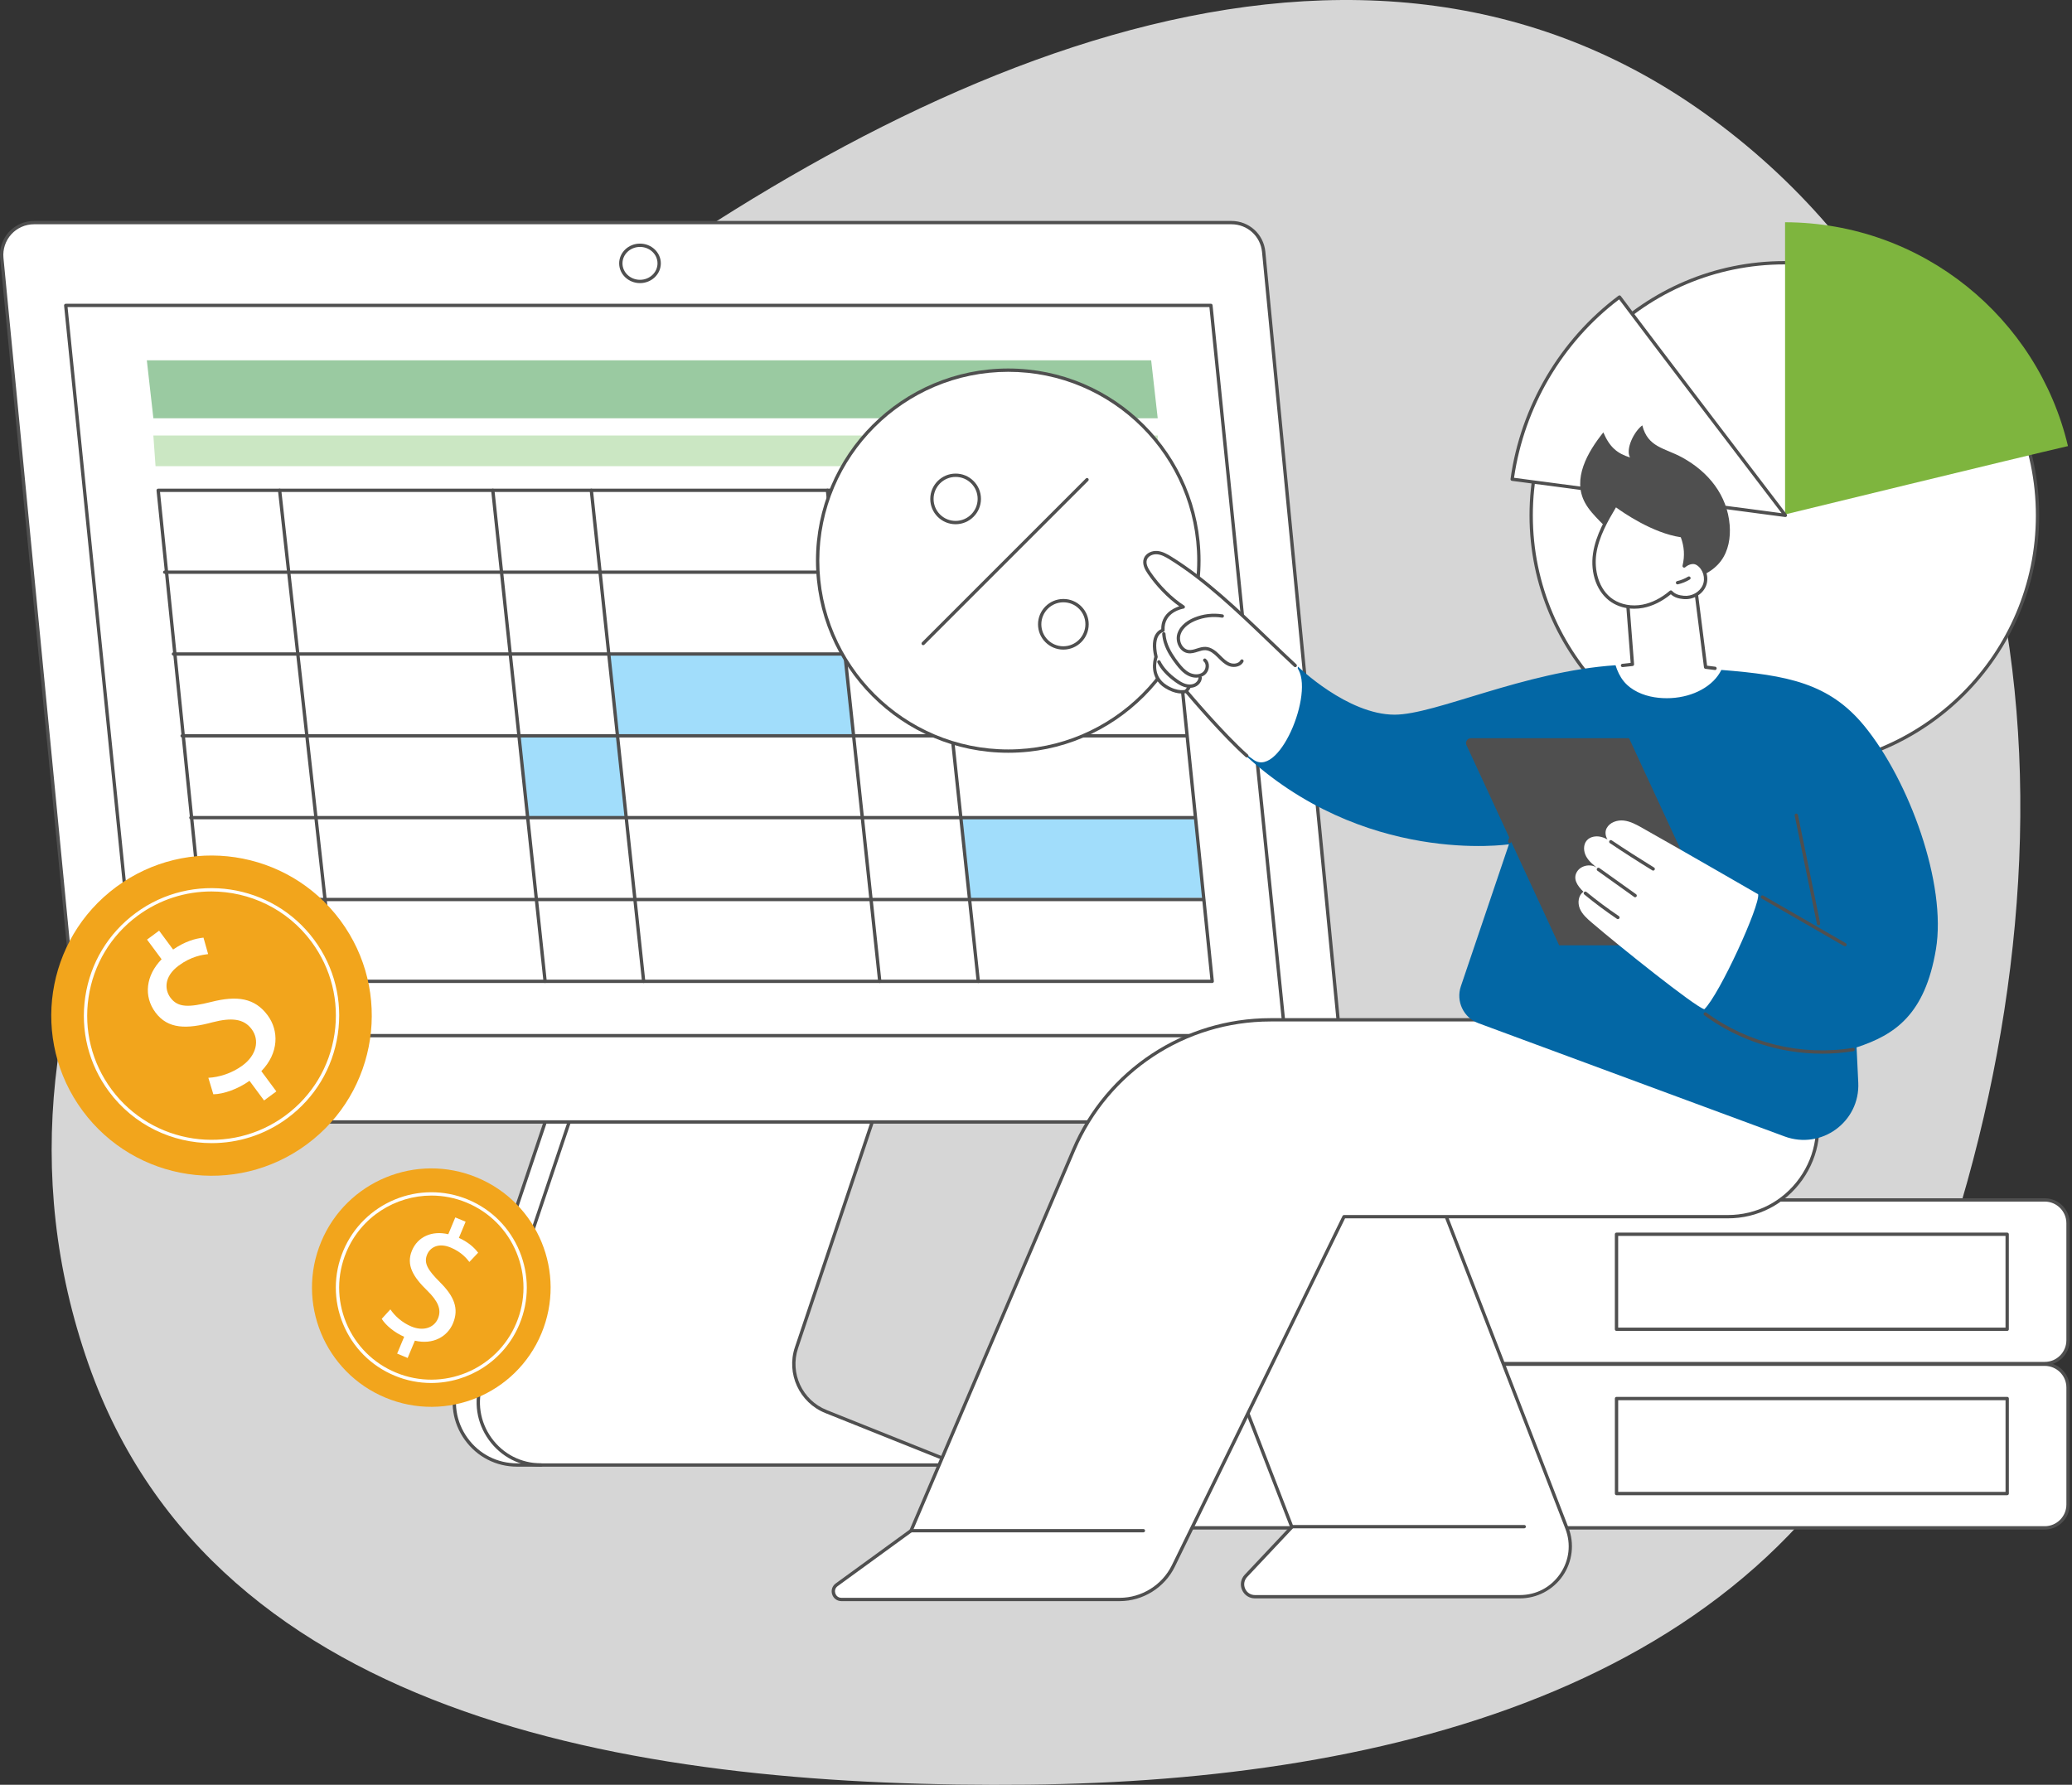 <svg xmlns="http://www.w3.org/2000/svg" width="722" height="622" viewBox="0 0 722 622" fill="none"><rect x="0" y="0" width="722" height="622" fill="#333333" stroke="none"/><path fill-rule="evenodd" clip-rule="evenodd" d="M358.341 621.944C484.701 620.652 618.215 587.263 666.096 468.92C726.199 320.368 723.571 132.087 593.996 39.495C467.837 -50.656 305.973 28.971 183.303 123.925C72.271 209.87 -16.005 342.131 30.84 475.413C75.062 601.233 226.386 623.292 358.341 621.944Z" fill="white" fill-opacity="0.8"></path><g clip-path="url(#clip0_887_9789)"><path d="M621.77 267.685C670.494 267.685 709.992 228.26 709.992 179.627C709.992 130.995 670.494 91.57 621.77 91.57C573.046 91.57 533.547 130.995 533.547 179.627C533.547 228.26 573.046 267.685 621.77 267.685Z" fill="white"></path><path d="M621.77 268.263C572.805 268.263 532.969 228.5 532.969 179.628C532.969 130.755 572.805 90.992 621.77 90.992C670.735 90.992 710.571 130.755 710.571 179.628C710.571 228.5 670.735 268.263 621.77 268.263ZM621.77 92.149C573.444 92.149 534.125 131.391 534.125 179.625C534.125 227.859 573.441 267.104 621.77 267.104C670.098 267.104 709.414 227.862 709.414 179.625C709.414 131.388 670.098 92.149 621.77 92.149Z" fill="#4F4F4F"></path><path d="M720.597 155.464C710.041 110.829 669.929 77.587 622.016 77.453V179.281C622.016 179.281 704.164 159.252 720.597 155.464Z" fill="#7EB53E"></path><path d="M564.316 103.526C543.591 119.031 530.373 142.111 526.922 167.008C550.257 170.125 622.128 179.608 622.128 179.608C622.128 179.608 573.794 116.279 564.316 103.523V103.526Z" fill="white"></path><path d="M622.128 180.187C622.102 180.187 622.079 180.187 622.052 180.182C621.335 180.087 549.915 170.661 526.846 167.581C526.693 167.56 526.554 167.481 526.462 167.358C526.37 167.234 526.328 167.079 526.349 166.926C529.858 141.599 543.57 118.322 563.97 103.061C564.093 102.969 564.248 102.93 564.401 102.951C564.553 102.972 564.69 103.056 564.782 103.18C574.149 115.785 622.105 178.623 622.588 179.256C622.73 179.443 622.746 179.695 622.628 179.898C622.523 180.079 622.331 180.187 622.128 180.187ZM527.577 166.511C549.392 169.423 610.818 177.532 620.822 178.854C614.409 170.451 573.59 116.942 564.198 104.339C544.454 119.302 531.141 141.904 527.577 166.511Z" fill="#4F4F4F"></path><path d="M303.904 391.108L277.543 469.671C274.531 478.647 279.052 488.412 287.847 491.934L334.375 510.556H180.21C165.252 510.556 154.704 495.892 159.47 481.722L189.988 391.008L303.906 391.105L303.904 391.108Z" fill="white"></path><path d="M334.369 511.136H180.204C172.882 511.136 166.232 507.727 161.96 501.784C157.695 495.846 156.583 488.468 158.914 481.54L189.433 390.825C189.535 390.523 189.861 390.358 190.166 390.46C190.468 390.563 190.631 390.891 190.531 391.193L160.013 481.908C157.802 488.479 158.856 495.476 162.901 501.106C166.952 506.744 173.26 509.977 180.204 509.977H331.364L287.628 492.471C278.557 488.842 273.886 478.746 276.99 469.489L303.351 390.925C303.453 390.623 303.782 390.46 304.084 390.56C304.386 390.662 304.549 390.991 304.45 391.293L278.089 469.857C275.177 478.533 279.556 487.995 288.059 491.396L334.587 510.019C334.845 510.121 334.992 510.392 334.939 510.665C334.887 510.939 334.647 511.136 334.371 511.136H334.369Z" fill="#4F4F4F"></path><path d="M188.561 511.137C181.238 511.137 174.591 507.728 170.32 501.785C166.054 495.848 164.942 488.47 167.274 481.541L197.776 390.871C197.879 390.569 198.205 390.406 198.51 390.506C198.812 390.608 198.975 390.937 198.875 391.239L168.372 481.909C166.162 488.48 167.216 495.477 171.261 501.107C175.311 506.745 181.619 509.978 188.564 509.978C188.884 509.978 189.142 510.238 189.142 510.556C189.142 510.874 188.882 511.134 188.564 511.134L188.561 511.137Z" fill="#4F4F4F"></path><path d="M457.308 391.006H40.055C34.249 391.006 29.389 386.598 28.829 380.824L0.632 89.934C-0.01 83.313 5.2 77.578 11.858 77.578H429.113C434.919 77.578 439.779 81.986 440.339 87.761L468.537 378.65C469.178 385.271 463.971 391.006 457.311 391.006H457.308Z" fill="white"></path><path d="M457.307 391.585H40.054C33.919 391.585 28.844 386.982 28.252 380.879L0.055 89.99C-0.266 86.673 0.833 83.356 3.075 80.887C5.317 78.417 8.518 77 11.856 77H429.112C435.247 77 440.322 81.602 440.914 87.706L469.111 378.595C469.432 381.912 468.333 385.229 466.091 387.697C463.849 390.168 460.648 391.585 457.31 391.585H457.307ZM11.856 78.156C8.844 78.156 5.956 79.434 3.932 81.665C1.91 83.892 0.917 86.885 1.206 89.879L29.404 380.769C29.937 386.275 34.516 390.428 40.051 390.428H457.307C460.319 390.428 463.208 389.151 465.232 386.919C467.253 384.693 468.246 381.699 467.955 378.705L439.76 87.819C439.226 82.312 434.647 78.159 429.112 78.159H11.856V78.156Z" fill="#4F4F4F"></path><path d="M334.711 284.731L337.928 313.418L419.417 312.924L416.447 284.484L334.711 284.731Z" fill="#A1DDFB"></path><path d="M212.008 228.075L215.225 256.759L297.473 256.265L294.503 227.828L212.008 228.075Z" fill="#A1DDFB"></path><path d="M180.602 256.599L183.819 285.283L218.217 284.788L215.247 256.352L180.602 256.599Z" fill="#A1DDFB"></path><path d="M422.399 342.576H72.588C72.291 342.576 72.042 342.353 72.013 342.056L54.542 170.936C54.526 170.773 54.579 170.61 54.689 170.489C54.799 170.368 54.955 170.297 55.117 170.297H404.931C405.228 170.297 405.477 170.52 405.506 170.817L422.977 341.938C422.993 342.101 422.94 342.264 422.83 342.384C422.72 342.505 422.565 342.576 422.402 342.576H422.399ZM73.112 341.417H421.76L404.408 171.453H55.759L73.112 341.417Z" fill="#4F4F4F"></path><path d="M419.36 314.055H69.547C69.226 314.055 68.969 313.795 68.969 313.477C68.969 313.159 69.229 312.898 69.547 312.898H419.36C419.681 312.898 419.938 313.159 419.938 313.477C419.938 313.795 419.678 314.055 419.36 314.055Z" fill="#4F4F4F"></path><path d="M416.329 285.532H66.516C66.195 285.532 65.938 285.271 65.938 284.953C65.938 284.635 66.198 284.375 66.516 284.375H416.329C416.65 284.375 416.907 284.635 416.907 284.953C416.907 285.271 416.647 285.532 416.329 285.532Z" fill="#4F4F4F"></path><path d="M413.282 257.016H63.469C63.148 257.016 62.891 256.756 62.891 256.438C62.891 256.12 63.151 255.859 63.469 255.859H413.282C413.603 255.859 413.86 256.12 413.86 256.438C413.86 256.756 413.6 257.016 413.282 257.016Z" fill="#4F4F4F"></path><path d="M410.251 228.492H60.438C60.117 228.492 59.859 228.232 59.859 227.914C59.859 227.596 60.12 227.336 60.438 227.336H410.251C410.571 227.336 410.829 227.596 410.829 227.914C410.829 228.232 410.569 228.492 410.251 228.492Z" fill="#4F4F4F"></path><path d="M407.204 199.977H57.391C57.07 199.977 56.812 199.717 56.812 199.399C56.812 199.081 57.073 198.82 57.391 198.82H407.204C407.525 198.82 407.782 199.081 407.782 199.399C407.782 199.717 407.522 199.977 407.204 199.977Z" fill="#4F4F4F"></path><path d="M340.888 342.574C340.596 342.574 340.344 342.354 340.312 342.057L322.081 170.936C322.047 170.618 322.279 170.334 322.597 170.3C322.92 170.266 323.201 170.497 323.233 170.815L341.463 341.936C341.498 342.254 341.266 342.538 340.948 342.572C340.927 342.572 340.906 342.574 340.885 342.574H340.888Z" fill="#4F4F4F"></path><path d="M306.557 342.574C306.265 342.574 306.013 342.353 305.981 342.056L287.753 170.936C287.719 170.618 287.95 170.334 288.269 170.3C288.587 170.268 288.87 170.497 288.905 170.815L307.133 341.935C307.167 342.253 306.936 342.537 306.617 342.571C306.596 342.571 306.575 342.574 306.554 342.574H306.557Z" fill="#4F4F4F"></path><path d="M224.286 342.574C223.994 342.574 223.742 342.354 223.711 342.057L205.48 170.936C205.446 170.618 205.677 170.334 205.995 170.3C206.318 170.266 206.6 170.497 206.631 170.815L224.862 341.936C224.896 342.254 224.665 342.538 224.347 342.572C224.326 342.572 224.305 342.574 224.284 342.574H224.286Z" fill="#4F4F4F"></path><path d="M189.95 342.574C189.659 342.574 189.406 342.354 189.375 342.057L171.144 170.936C171.11 170.618 171.341 170.334 171.659 170.3C171.98 170.266 172.264 170.497 172.295 170.815L190.526 341.936C190.56 342.254 190.329 342.538 190.011 342.572C189.99 342.572 189.969 342.574 189.948 342.574H189.95Z" fill="#4F4F4F"></path><path d="M116.429 342.574C116.137 342.574 115.887 342.356 115.853 342.059L96.863 170.939C96.829 170.621 97.057 170.334 97.375 170.3C97.693 170.266 97.98 170.495 98.014 170.813L117.002 341.933C117.036 342.251 116.807 342.538 116.489 342.572C116.468 342.572 116.447 342.574 116.423 342.574H116.429Z" fill="#4F4F4F"></path><path d="M403.406 151.766H53.438L54.197 162.466H404.165L403.406 151.766Z" fill="#CBE7C3"></path><path d="M401.132 125.578H51.164L53.443 145.764H403.411L401.132 125.578Z" fill="#9ACAA1"></path><path d="M447.777 361.502H48.731C48.434 361.502 48.184 361.276 48.155 360.981L22.331 106.498C22.315 106.335 22.368 106.172 22.478 106.051C22.588 105.93 22.744 105.859 22.907 105.859H421.952C422.249 105.859 422.499 106.085 422.528 106.38L448.352 360.86C448.368 361.023 448.315 361.186 448.205 361.307C448.095 361.428 447.94 361.499 447.777 361.499V361.502ZM49.254 360.343H447.135L421.427 107.019H23.545L49.254 360.343Z" fill="#4F4F4F"></path><path d="M223.01 98.666C219.007 98.666 215.75 95.578 215.75 91.782C215.75 87.987 219.007 84.898 223.01 84.898C227.013 84.898 230.269 87.987 230.269 91.782C230.269 95.578 227.013 98.666 223.01 98.666ZM223.01 86.055C219.645 86.055 216.907 88.623 216.907 91.782C216.907 94.942 219.643 97.51 223.01 97.51C226.377 97.51 229.113 94.942 229.113 91.782C229.113 88.623 226.374 86.055 223.01 86.055Z" fill="#4F4F4F"></path><path d="M401.297 524.35V483.554C401.297 479.073 404.932 475.438 409.419 475.438H712.499C716.983 475.438 720.62 479.07 720.62 483.554V524.35C720.62 528.831 716.985 532.466 712.499 532.466H409.419C404.935 532.466 401.297 528.834 401.297 524.35Z" fill="white"></path><path d="M712.499 533.045H409.419C404.622 533.045 400.719 529.144 400.719 524.35V483.554C400.719 478.76 404.622 474.859 409.419 474.859H712.499C717.296 474.859 721.199 478.76 721.199 483.554V524.35C721.199 529.144 717.296 533.045 712.499 533.045ZM409.421 476.016C405.263 476.016 401.878 479.396 401.878 483.552V524.347C401.878 528.503 405.261 531.883 409.421 531.883H712.501C716.66 531.883 720.045 528.503 720.045 524.347V483.552C720.045 479.396 716.662 476.016 712.501 476.016H409.421Z" fill="#4F4F4F"></path><path d="M699.422 520.503V487.391H563.291V520.503H699.422Z" fill="white"></path><path d="M699.42 521.082H563.289C562.969 521.082 562.711 520.822 562.711 520.504V487.391C562.711 487.07 562.971 486.812 563.289 486.812H699.42C699.741 486.812 699.998 487.073 699.998 487.391V520.504C699.998 520.824 699.738 521.082 699.42 521.082ZM563.867 519.925H698.842V487.972H563.867V519.925Z" fill="#4F4F4F"></path><path d="M498.401 516.919C505.569 516.919 511.38 511.112 511.38 503.948C511.38 496.784 505.569 490.977 498.401 490.977C491.233 490.977 485.422 496.784 485.422 503.948C485.422 511.112 491.233 516.919 498.401 516.919Z" fill="white"></path><path d="M498.404 517.497C490.929 517.497 484.844 511.418 484.844 503.948C484.844 496.478 490.926 490.398 498.404 490.398C505.882 490.398 511.964 496.478 511.964 503.948C511.964 511.418 505.882 517.497 498.404 517.497ZM498.404 491.555C491.565 491.555 486.003 497.114 486.003 503.948C486.003 510.782 491.567 516.341 498.404 516.341C505.24 516.341 510.805 510.782 510.805 503.948C510.805 497.114 505.24 491.555 498.404 491.555Z" fill="#4F4F4F"></path><path d="M720.625 467.089V426.299C720.625 421.815 716.99 418.18 712.506 418.18H409.423C404.939 418.18 401.304 421.815 401.304 426.299V467.089C401.304 471.573 404.939 475.208 409.423 475.208H712.506C716.99 475.208 720.625 471.573 720.625 467.089Z" fill="white"></path><path d="M712.501 475.787H409.416C404.619 475.787 400.719 471.886 400.719 467.089V426.299C400.719 421.502 404.619 417.602 409.416 417.602H712.501C717.298 417.602 721.199 421.502 721.199 426.299V467.089C721.199 471.886 717.298 475.787 712.501 475.787ZM409.416 418.758C405.258 418.758 401.878 422.141 401.878 426.296V467.087C401.878 471.245 405.261 474.625 409.416 474.625H712.501C716.66 474.625 720.04 471.242 720.04 467.087V426.296C720.04 422.138 716.657 418.758 712.501 418.758H409.416Z" fill="#4F4F4F"></path><path d="M699.414 463.253V430.141H563.283V463.253H699.414Z" fill="white"></path><path d="M699.412 463.832H563.281C562.961 463.832 562.703 463.572 562.703 463.254V430.141C562.703 429.82 562.963 429.562 563.281 429.562H699.412C699.733 429.562 699.991 429.823 699.991 430.141V463.254C699.991 463.574 699.73 463.832 699.412 463.832ZM563.86 462.673H698.834V430.719H563.86V462.673Z" fill="#4F4F4F"></path><path d="M498.401 459.669C505.569 459.669 511.38 453.862 511.38 446.698C511.38 439.534 505.569 433.727 498.401 433.727C491.233 433.727 485.422 439.534 485.422 446.698C485.422 453.862 491.233 459.669 498.401 459.669Z" fill="white"></path><path d="M498.396 460.247C490.921 460.247 484.836 454.168 484.836 446.698C484.836 439.228 490.918 433.148 498.396 433.148C505.874 433.148 511.956 439.228 511.956 446.698C511.956 454.168 505.874 460.247 498.396 460.247ZM498.396 434.305C491.557 434.305 485.995 439.864 485.995 446.698C485.995 453.532 491.559 459.091 498.396 459.091C505.232 459.091 510.797 453.532 510.797 446.698C510.797 439.864 505.232 434.305 498.396 434.305Z" fill="#4F4F4F"></path><path d="M351.334 261.761C388.021 261.761 417.762 232.042 417.762 195.381C417.762 158.72 388.021 129 351.334 129C314.647 129 284.906 158.72 284.906 195.381C284.906 232.042 314.647 261.761 351.334 261.761Z" fill="white"></path><path d="M351.334 262.34C314.387 262.34 284.328 232.302 284.328 195.381C284.328 158.459 314.387 128.422 351.334 128.422C388.282 128.422 418.34 158.459 418.34 195.381C418.34 232.302 388.282 262.34 351.334 262.34ZM351.334 129.578C315.025 129.578 285.487 159.095 285.487 195.381C285.487 231.666 315.025 261.183 351.334 261.183C387.643 261.183 417.181 231.666 417.181 195.381C417.181 159.095 387.643 129.578 351.334 129.578Z" fill="#4F4F4F"></path><path d="M321.689 224.843C321.542 224.843 321.392 224.786 321.279 224.673C321.053 224.447 321.053 224.081 321.279 223.855L378.373 166.755C378.599 166.529 378.965 166.529 379.191 166.755C379.417 166.982 379.417 167.347 379.191 167.573L322.096 224.673C321.983 224.786 321.836 224.843 321.686 224.843H321.689Z" fill="#4F4F4F"></path><path d="M332.98 182.694C330.622 182.694 328.406 181.777 326.74 180.113C325.074 178.449 324.156 176.236 324.156 173.881C324.156 169.016 328.117 165.055 332.988 165.047C335.369 165.047 337.569 165.962 339.238 167.628C340.905 169.292 341.822 171.505 341.822 173.86C341.822 178.725 337.861 182.686 332.99 182.694H332.98ZM332.998 166.206H332.988C328.756 166.211 325.313 169.654 325.313 173.881C325.313 175.926 326.109 177.85 327.557 179.293C329.006 180.739 330.93 181.535 332.98 181.535H332.99C337.222 181.53 340.665 178.086 340.665 173.86C340.665 171.815 339.869 169.891 338.421 168.448C336.972 167.002 335.048 166.206 332.998 166.206Z" fill="#4F4F4F"></path><path d="M370.527 226.389C368.169 226.389 365.953 225.472 364.287 223.808C362.62 222.144 361.703 219.931 361.703 217.576C361.703 212.711 365.664 208.75 370.535 208.742H370.545C372.903 208.742 375.119 209.659 376.785 211.323C378.451 212.987 379.369 215.2 379.369 217.555C379.369 222.42 375.408 226.381 370.537 226.389H370.527ZM370.545 209.901H370.535C366.303 209.907 362.86 213.35 362.86 217.576C362.86 219.621 363.656 221.543 365.104 222.988C366.553 224.434 368.477 225.23 370.527 225.23H370.537C374.769 225.225 378.212 221.782 378.212 217.555C378.212 215.51 377.416 213.586 375.968 212.143C374.519 210.698 372.595 209.901 370.545 209.901Z" fill="#4F4F4F"></path><path d="M437.288 556.459H529.59C541.944 556.459 550.447 544.064 545.989 532.549L494.115 398.555H398.422L450.154 532.181L434.147 549.194C431.558 551.946 433.511 556.459 437.291 556.459H437.288Z" fill="white"></path><path d="M529.592 557.038H437.29C435.306 557.038 433.584 555.908 432.798 554.086C432.012 552.267 432.367 550.241 433.726 548.798L449.483 532.049L397.882 398.765C397.814 398.586 397.838 398.387 397.945 398.229C398.053 398.071 398.232 397.977 398.424 397.977H494.116C494.356 397.977 494.571 398.124 494.655 398.347L546.53 532.341C548.69 537.924 547.959 544.206 544.577 549.145C541.189 554.089 535.588 557.04 529.592 557.04V557.038ZM399.267 399.133L450.695 531.971C450.776 532.178 450.729 532.415 450.577 532.575L434.57 549.589C433.534 550.69 433.263 552.238 433.863 553.626C434.465 555.016 435.776 555.879 437.293 555.879H529.595C535.293 555.879 540.405 553.184 543.625 548.488C546.84 543.796 547.507 538.061 545.455 532.759L493.722 399.133H399.27H399.267Z" fill="#4F4F4F"></path><path d="M531.131 532.617H450.336C450.015 532.617 449.758 532.357 449.758 532.039C449.758 531.721 450.018 531.461 450.336 531.461H531.131C531.452 531.461 531.709 531.721 531.709 532.039C531.709 532.357 531.449 532.617 531.131 532.617Z" fill="#4F4F4F"></path><path d="M622.269 355.409L631.632 382.563C638.631 402.87 623.536 424.021 602.044 424.021H468.334L408.858 545.751C405.37 552.89 398.113 557.418 390.162 557.418H293.213C290.471 557.418 289.328 553.912 291.546 552.301L317.462 533.445L374.139 400.673C385.856 373.219 412.842 355.406 442.709 355.406H622.272L622.269 355.409Z" fill="white"></path><path d="M390.161 557.999H293.214C291.708 557.999 290.436 557.074 289.971 555.644C289.506 554.214 289.992 552.719 291.206 551.836L316.994 533.071L373.607 400.447C385.435 372.736 412.56 354.828 442.708 354.828H622.271C622.518 354.828 622.739 354.986 622.818 355.217L632.18 382.371C635.576 392.223 634.054 402.741 628.004 411.229C621.945 419.724 612.485 424.597 602.045 424.597H468.695L409.377 546.003C405.818 553.289 398.275 557.997 390.161 557.997V557.999ZM442.708 355.985C413.023 355.985 386.318 373.613 374.672 400.899L317.995 533.671C317.953 533.768 317.887 533.849 317.803 533.913L291.887 552.769C290.912 553.478 290.825 554.532 291.07 555.284C291.314 556.036 292.005 556.84 293.212 556.84H390.158C397.833 556.84 404.967 552.388 408.334 545.496L467.809 423.766C467.907 423.566 468.109 423.44 468.33 423.44H602.04C612.099 423.44 621.22 418.743 627.057 410.556C632.887 402.379 634.356 392.241 631.081 382.747L621.853 355.982H442.703L442.708 355.985Z" fill="#4F4F4F"></path><path d="M398.424 534.024H317.461C317.14 534.024 316.883 533.763 316.883 533.445C316.883 533.127 317.143 532.867 317.461 532.867H398.424C398.745 532.867 399.002 533.127 399.002 533.445C399.002 533.763 398.742 534.024 398.424 534.024Z" fill="#4F4F4F"></path><path d="M552.346 175.281C547.749 166.904 553.219 157.539 558.689 150.687C560.889 155.841 563.53 158.041 567.993 159.424C566.382 156.622 569.25 150.497 572.267 148.234C574.215 155.967 580.06 156.083 586.161 159.424C595.345 164.454 601.887 172.589 602.717 183.016C603.062 187.353 602.299 191.934 599.71 195.435C596.993 199.113 592.585 201.194 588.145 202.301C582.365 203.744 575.989 203.702 570.722 200.918C567.165 199.042 564.264 195.764 563.01 191.932C562.692 190.957 562.479 189.947 562.397 188.925C562.34 188.186 562.713 186.827 562.429 186.178C562.092 185.408 560.652 184.638 560.019 184.078C559.115 183.279 558.244 182.441 557.406 181.573C555.537 179.631 553.642 177.644 552.346 175.281Z" fill="#4F4F4F"></path><path d="M562.976 232.167L568.834 231.531L567.289 211.56C567.289 211.56 572.157 187.221 590.902 205.397L594.335 232.511L599.847 233.203C599.847 233.203 597.613 245.851 581.879 245.814C568.514 245.785 562.742 241.282 562.976 232.167Z" fill="white"></path><path d="M597.611 233.506C597.587 233.506 597.563 233.506 597.537 233.5L594.259 233.088C593.997 233.053 593.792 232.848 593.757 232.586L590.348 205.673C584.881 200.416 580.142 198.364 576.263 199.573C570.238 201.449 568.073 210.672 567.868 211.6L569.405 231.487C569.429 231.8 569.2 232.073 568.89 232.107L565.439 232.483C565.121 232.517 564.834 232.289 564.8 231.971C564.766 231.652 564.995 231.366 565.313 231.332L568.207 231.016L566.706 211.606C566.701 211.553 566.706 211.5 566.716 211.448C566.803 211.006 568.953 200.635 575.918 198.466C580.268 197.112 585.444 199.305 591.3 204.982C591.395 205.074 591.455 205.195 591.471 205.324L594.848 231.992L597.679 232.346C597.997 232.386 598.221 232.675 598.181 232.993C598.144 233.285 597.895 233.5 597.608 233.5L597.611 233.506Z" fill="#4F4F4F"></path><path d="M582.232 206.33C579.424 208.735 576.078 210.595 572.446 211.282C568.813 211.968 564.876 211.41 561.793 209.368C556.636 205.951 554.765 199.017 555.674 192.904C556.586 186.79 559.766 181.281 562.934 175.969C562.934 175.969 575.011 185.213 586.103 186.706C587.515 190.301 587.68 193.808 586.86 197.246C586.86 197.246 589.323 195.012 591.586 196.486C594.03 198.079 595.016 201.517 593.839 204.185C592.661 206.853 589.604 208.49 586.697 208.204C585.054 208.041 583.548 207.723 582.229 206.33H582.232Z" fill="white"></path><path d="M569.468 212.141C566.543 212.141 563.738 211.353 561.47 209.849C556.544 206.585 554.042 199.901 555.099 192.817C556.061 186.362 559.593 180.435 562.434 175.672C562.519 175.53 562.66 175.43 562.823 175.401C562.986 175.37 563.155 175.409 563.283 175.509C563.402 175.601 575.369 184.677 586.18 186.13C586.387 186.159 586.563 186.296 586.642 186.493C587.859 189.592 588.214 192.778 587.701 195.984C588.758 195.435 590.348 194.986 591.904 196C594.598 197.756 595.681 201.454 594.37 204.419C593.113 207.263 589.859 209.098 586.642 208.78C585.231 208.64 583.627 208.38 582.203 207.108C579.191 209.586 575.863 211.224 572.551 211.849C571.521 212.044 570.488 212.141 569.471 212.141H569.468ZM563.099 176.815C560.374 181.391 557.136 187 556.245 192.988C555.432 198.429 556.933 205.455 562.109 208.885C564.916 210.746 568.643 211.411 572.333 210.714C575.595 210.096 578.886 208.43 581.851 205.891C582.084 205.691 582.434 205.71 582.647 205.933C583.769 207.118 585.049 207.46 586.753 207.628C589.489 207.899 592.246 206.351 593.308 203.951C594.378 201.533 593.463 198.4 591.268 196.97C589.402 195.753 587.268 197.653 587.247 197.674C587.057 197.845 586.781 197.874 586.563 197.743C586.345 197.614 586.235 197.356 586.295 197.109C587.1 193.727 586.9 190.491 585.683 187.229C575.837 185.773 565.533 178.595 563.099 176.815Z" fill="#4F4F4F"></path><path d="M584.546 203.656C584.283 203.656 584.044 203.474 583.983 203.206C583.912 202.893 584.107 202.583 584.417 202.512C585.763 202.202 587.043 201.682 588.223 200.967C588.496 200.801 588.851 200.888 589.019 201.161C589.185 201.435 589.098 201.789 588.825 201.955C587.54 202.736 586.144 203.301 584.68 203.64C584.635 203.65 584.593 203.656 584.548 203.656H584.546Z" fill="#4F4F4F"></path><path d="M525.796 294.237C525.796 294.237 474.973 301.959 432.766 262.11C442.84 256.351 449.028 246.035 452.318 232.327C452.318 232.327 469.516 249.057 485.944 249.065C500.198 249.073 531.021 233.973 562.943 231.836C563.574 233.849 564.475 235.797 565.813 237.442C568.397 240.615 572.524 242.363 576.482 242.991C580.285 243.595 584.283 243.39 587.997 242.355C591.335 241.424 594.589 239.74 597.057 237.282C598.193 236.152 599.118 234.867 599.817 233.471C622.887 235.303 637.414 238.097 649.602 252.953C665.307 272.098 678.396 308.118 674.582 330.859C670.769 353.6 660.3 360.636 646.939 365.015L647.523 377.313C648.17 390.937 634.675 400.796 621.87 396.059L515.18 356.591C509.991 354.672 507.271 348.979 509.042 343.743L525.796 294.235V294.237Z" fill="#0367A5"></path><path d="M526.048 293.831C525.988 293.831 525.925 293.82 525.864 293.802C525.562 293.699 525.397 293.374 525.499 293.069L528.369 284.489C528.472 284.187 528.798 284.022 529.103 284.124C529.405 284.227 529.571 284.553 529.468 284.857L526.598 293.437C526.516 293.678 526.29 293.831 526.048 293.831Z" fill="#4F4F4F"></path><path d="M451.33 231.931C437.179 219.026 424.174 204.574 407.883 194.497C406.448 193.609 404.926 192.736 403.244 192.594C401.561 192.452 399.682 193.257 399.112 194.841C398.533 196.447 399.435 198.185 400.394 199.596C403.406 204.033 407.804 208.622 412.312 211.529C412.312 211.529 404.849 212.673 405.233 219.685C405.233 219.685 400.831 220.466 402.826 228.945C402.826 228.945 400.329 235.582 406.277 239.293C410.553 241.964 413.371 240.904 413.371 240.904C413.371 240.904 427.675 258.78 436.995 264.907C446.315 271.034 458.95 238.878 451.333 231.931H451.33Z" fill="white"></path><path d="M434.456 263.973C434.319 263.973 434.183 263.926 434.072 263.828C426.124 256.781 414.932 243.65 413.163 241.558C412.186 241.771 409.544 242.015 405.969 239.784C400.247 236.214 401.872 230.035 402.224 228.915C401.409 225.354 401.59 222.646 402.763 220.867C403.386 219.921 404.151 219.471 404.639 219.269C404.584 214.033 408.742 211.999 410.924 211.292C406.945 208.484 402.894 204.316 399.914 199.921C399.004 198.58 397.874 196.572 398.565 194.646C399.259 192.716 401.472 191.865 403.291 192.017C405.089 192.17 406.695 193.082 408.185 194.004C420.365 201.54 431.702 212.409 442.667 222.92C445.798 225.921 448.755 228.755 451.722 231.507C451.956 231.725 451.972 232.09 451.754 232.324C451.536 232.558 451.17 232.571 450.936 232.356C447.961 229.598 445.001 226.76 441.868 223.755C430.947 213.286 419.653 202.46 407.578 194.987C406.151 194.104 404.739 193.3 403.196 193.169C401.845 193.056 400.147 193.671 399.656 195.035C399.141 196.467 400.103 198.136 400.873 199.269C404.04 203.937 408.435 208.337 412.627 211.042C412.83 211.173 412.929 211.412 412.879 211.649C412.83 211.883 412.64 212.064 412.401 212.101C412.117 212.146 405.462 213.258 405.812 219.652C405.827 219.944 405.622 220.202 405.336 220.254C405.304 220.26 404.408 220.452 403.709 221.54C403.031 222.596 402.426 224.715 403.391 228.813C403.417 228.923 403.409 229.041 403.37 229.149C403.275 229.401 401.123 235.394 406.587 238.803C410.532 241.266 413.148 240.37 413.174 240.362C413.403 240.28 413.663 240.346 413.818 240.533C413.941 240.68 426.303 255.388 434.845 262.964C435.084 263.176 435.105 263.542 434.895 263.781C434.782 263.91 434.622 263.975 434.461 263.975L434.456 263.973Z" fill="#4F4F4F"></path><path d="M416.832 236.166C415.878 236.166 414.877 235.927 413.936 235.443C412.222 234.562 410.926 233.069 409.783 231.584C408.321 229.692 406.521 227.134 405.582 224.146C405.249 223.081 405.041 221.999 404.97 220.929C404.949 220.611 405.191 220.335 405.509 220.314C405.832 220.293 406.103 220.535 406.124 220.853C406.19 221.83 406.376 222.821 406.684 223.799C407.57 226.614 409.294 229.059 410.697 230.877C411.925 232.468 413.037 233.679 414.464 234.413C415.781 235.091 417.705 235.327 419.035 234.331C419.668 233.858 420.076 233.03 420.102 232.176C420.123 231.479 419.884 230.888 419.432 230.507C419.187 230.302 419.156 229.936 419.361 229.692C419.566 229.448 419.931 229.416 420.175 229.621C420.893 230.226 421.29 231.169 421.258 232.21C421.224 233.411 420.638 234.581 419.729 235.259C418.922 235.863 417.904 236.166 416.829 236.166H416.832Z" fill="#4F4F4F"></path><path d="M429.94 232.43C429.307 232.43 428.673 232.309 428.113 232.078C426.676 231.489 425.587 230.398 424.533 229.344C424.363 229.173 424.192 229.003 424.021 228.834C423.006 227.841 421.642 226.687 420.091 226.595C419.216 226.542 418.336 226.821 417.405 227.115C416.322 227.46 415.203 227.815 414.007 227.652C412.771 227.486 411.68 226.747 410.937 225.575C410.043 224.166 409.788 222.334 410.274 220.797C411.276 217.624 414.406 215.942 416.183 215.219C419.292 213.955 422.688 213.574 426 214.113C426.315 214.165 426.528 214.462 426.478 214.778C426.426 215.093 426.131 215.306 425.813 215.256C422.709 214.749 419.532 215.109 416.617 216.292C415.029 216.938 412.235 218.426 411.376 221.146C410.989 222.366 411.194 223.827 411.912 224.955C412.469 225.833 413.268 226.385 414.159 226.506C415.097 226.632 416.046 226.332 417.053 226.011C418.044 225.699 419.066 225.373 420.16 225.438C422.094 225.554 423.671 226.874 424.83 228.006C425.004 228.177 425.177 228.351 425.351 228.524C426.368 229.541 427.33 230.503 428.552 231.005C429.843 231.536 431.635 231.3 432.248 230.107C432.395 229.823 432.742 229.71 433.026 229.854C433.31 229.999 433.423 230.348 433.278 230.632C432.645 231.87 431.294 232.425 429.94 232.425V232.43Z" fill="#4F4F4F"></path><path d="M414.568 239.711C413.948 239.711 413.299 239.606 412.652 239.399C411.422 239.002 410.342 238.289 409.448 237.645C406.528 235.545 404.522 233.343 403.311 230.914C403.169 230.628 403.284 230.281 403.571 230.139C403.857 229.997 404.204 230.112 404.346 230.399C405.471 232.657 407.361 234.72 410.123 236.707C410.946 237.299 411.932 237.95 413.009 238.3C414.095 238.652 415.165 238.644 416.019 238.279C416.936 237.885 417.601 237.002 417.633 236.132C417.646 235.811 417.901 235.561 418.232 235.574C418.553 235.587 418.8 235.856 418.789 236.174C418.739 237.496 417.809 238.768 416.474 239.341C415.895 239.591 415.249 239.714 414.568 239.714V239.711Z" fill="#4F4F4F"></path><path d="M413.548 241.157C413.401 241.157 413.251 241.099 413.138 240.986C412.912 240.76 412.912 240.392 413.138 240.169C413.448 239.858 413.703 239.485 413.877 239.083C414.003 238.789 414.345 238.655 414.639 238.783C414.934 238.909 415.068 239.251 414.939 239.546C414.705 240.087 414.374 240.571 413.956 240.989C413.843 241.102 413.696 241.157 413.546 241.157H413.548Z" fill="#4F4F4F"></path><path d="M512.581 257.258H567.646L600.028 327.226C600.359 328.338 599.524 329.452 598.364 329.452H543.299L510.917 259.484C510.586 258.372 511.419 257.258 512.581 257.258Z" fill="#4F4F4F"></path><path d="M551.772 310.784C549.461 308.56 548.05 306.145 549.527 303.776C551.002 301.408 554.713 300.856 556.813 302.691C555.254 301.466 553.656 300.194 552.707 298.454C551.761 296.714 551.632 294.372 552.939 292.882C554.087 291.573 556.056 291.247 557.757 291.623C558.595 291.809 559.386 292.138 560.148 292.537C559.41 291.431 559.207 289.867 559.833 288.655C560.9 286.589 563.508 285.706 565.823 285.966C568.136 286.226 570.236 287.393 572.263 288.539C585.831 296.167 612.641 311.659 612.641 311.659C613.345 315.512 599.22 346.543 593.874 351.729C590.415 350.691 564.496 329.955 554.674 321.544C553.025 320.133 551.333 318.64 550.497 316.64C549.661 314.64 549.971 311.988 551.774 310.781L551.772 310.784Z" fill="white"></path><path d="M576.065 303.412C575.963 303.412 575.858 303.383 575.763 303.325C570.793 300.271 565.817 297.078 560.976 293.834C560.71 293.655 560.639 293.298 560.815 293.03C560.994 292.764 561.354 292.693 561.62 292.872C566.451 296.108 571.413 299.291 576.37 302.337C576.644 302.505 576.728 302.86 576.56 303.133C576.449 303.312 576.26 303.409 576.065 303.409V303.412Z" fill="#4F4F4F"></path><path d="M569.775 312.7C569.66 312.7 569.541 312.666 569.439 312.592L556.633 303.448C556.373 303.261 556.312 302.901 556.499 302.641C556.686 302.381 557.046 302.32 557.306 302.507L570.112 311.651C570.372 311.838 570.432 312.198 570.246 312.458C570.133 312.616 569.954 312.7 569.775 312.7Z" fill="#4F4F4F"></path><path d="M563.771 320.325C563.66 320.325 563.547 320.294 563.447 320.225C559.534 317.581 555.702 314.724 552.056 311.73C551.809 311.528 551.772 311.162 551.974 310.915C552.177 310.668 552.542 310.631 552.789 310.834C556.409 313.804 560.212 316.64 564.097 319.263C564.362 319.442 564.431 319.802 564.252 320.067C564.139 320.233 563.957 320.322 563.771 320.322V320.325Z" fill="#4F4F4F"></path><path d="M634.888 367.213C620.248 367.213 605.747 362.55 593.869 353.827C593.611 353.638 593.556 353.275 593.745 353.017C593.935 352.76 594.297 352.704 594.555 352.894C609.145 363.612 627.767 368.094 645.646 365.192C645.959 365.142 646.258 365.355 646.311 365.67C646.361 365.986 646.148 366.283 645.833 366.335C642.203 366.924 638.541 367.216 634.888 367.216V367.213Z" fill="#4F4F4F"></path><path d="M642.896 329.793C642.799 329.793 642.699 329.766 642.607 329.714L613.836 313.113C613.56 312.952 613.465 312.598 613.623 312.322C613.783 312.046 614.136 311.948 614.414 312.109L643.185 328.71C643.461 328.87 643.555 329.222 643.398 329.501C643.29 329.688 643.096 329.79 642.896 329.79V329.793Z" fill="#4F4F4F"></path><path d="M633.685 322.423C633.417 322.423 633.176 322.234 633.118 321.96L625.372 284.235C625.306 283.922 625.508 283.615 625.821 283.551C626.134 283.486 626.442 283.688 626.505 284.001L634.251 321.727C634.316 322.039 634.114 322.347 633.801 322.41C633.762 322.418 633.722 322.423 633.683 322.423H633.685Z" fill="#4F4F4F"></path><path d="M118.593 320.763C136.937 345.538 131.709 380.481 106.915 398.808C82.124 417.139 47.155 411.914 28.814 387.141C10.471 362.365 15.699 327.423 40.492 309.095C65.284 290.765 100.252 295.99 118.593 320.763Z" fill="#F2A51C"></path><path d="M73.763 398.383C60.127 398.383 46.664 392.156 37.951 380.386C30.884 370.842 27.961 359.12 29.716 347.376C31.472 335.635 37.702 325.279 47.253 318.216C66.969 303.639 94.878 307.808 109.465 327.51C116.533 337.054 119.456 348.777 117.7 360.521C115.944 372.264 109.715 382.618 100.163 389.68C92.225 395.549 82.955 398.38 73.763 398.38V398.383ZM73.653 310.675C64.701 310.675 55.675 313.432 47.942 319.149C38.64 326.028 32.574 336.113 30.863 347.549C29.151 358.986 32.001 370.403 38.882 379.7C53.091 398.89 80.272 402.951 99.475 388.752C108.777 381.874 114.843 371.789 116.554 360.352C118.265 348.916 115.416 337.498 108.535 328.202C100.048 316.739 86.932 310.675 73.653 310.675Z" fill="white"></path><path d="M92.017 383.52L86.941 376.665C82.951 379.509 77.973 381.302 74.338 381.362L72.601 375.611C76.252 375.432 80.738 374.11 84.542 371.298C89.362 367.734 90.563 362.54 87.698 358.671C84.936 354.939 80.578 354.589 74.044 356.269C65.107 358.676 58.515 358.718 54.144 352.812C49.973 347.179 50.814 339.941 56.31 334.303L51.234 327.448L55.445 324.336L60.318 330.92C64.495 328.042 68.082 327.069 70.905 326.767L72.525 332.502C70.495 332.742 66.605 333.307 62.258 336.521C57.03 340.388 57.372 344.966 59.383 347.679C61.995 351.209 65.814 351.114 73.531 349.19C82.636 346.869 88.781 347.787 93.255 353.827C97.224 359.189 97.208 366.971 91.065 373.298L96.291 380.355L92.012 383.52H92.017Z" fill="white"></path><path d="M188.662 464.708C179.835 485.885 155.499 495.902 134.306 487.081C113.113 478.26 103.091 453.942 111.917 432.765C120.743 411.588 145.08 401.571 166.273 410.392C187.466 419.213 197.488 443.531 188.662 464.708Z" fill="#F2A51C"></path><path d="M150.25 481.973C145.995 481.973 141.674 481.153 137.505 479.418C129.304 476.004 122.925 469.604 119.54 461.395C116.157 453.187 116.175 444.153 119.59 435.957C126.642 419.041 146.15 411.008 163.079 418.055C171.28 421.469 177.659 427.87 181.045 436.078C184.427 444.287 184.409 453.321 180.995 461.516C175.68 474.269 163.282 481.973 150.247 481.973H150.25ZM150.337 416.657C137.757 416.657 125.793 424.09 120.662 436.402C117.366 444.31 117.348 453.031 120.615 460.954C123.879 468.876 130.038 475.055 137.954 478.348C154.295 485.148 173.125 477.4 179.93 461.069C183.226 453.16 183.245 444.439 179.977 436.517C176.713 428.595 170.555 422.416 162.638 419.122C158.616 417.448 154.442 416.657 150.337 416.657Z" fill="white"></path><path d="M138.391 471.729L140.833 465.871C137.489 464.412 134.443 461.918 133.016 459.62L136.028 456.314C137.537 458.577 140.097 460.935 143.348 462.288C147.469 464.005 151.246 462.785 152.626 459.478C153.956 456.288 152.516 453.373 148.944 449.845C143.989 445.059 141.445 440.869 143.548 435.823C145.556 431.007 150.502 428.779 156.209 430.132L158.651 424.273L162.249 425.772L159.904 431.399C163.34 432.966 165.332 434.884 166.607 436.572L163.558 439.797C162.63 438.593 160.78 436.325 157.066 434.779C152.595 432.918 149.801 434.887 148.833 437.208C147.577 440.225 149.094 442.628 153.275 446.817C158.241 451.743 160.002 456.017 157.849 461.179C155.938 465.763 150.957 468.725 144.565 467.224L142.049 473.257L138.393 471.735L138.391 471.729Z" fill="white"></path></g><defs><clipPath id="clip0_887_9789"><rect width="721.203" height="481" fill="white" transform="translate(0 77)"></rect></clipPath></defs></svg>